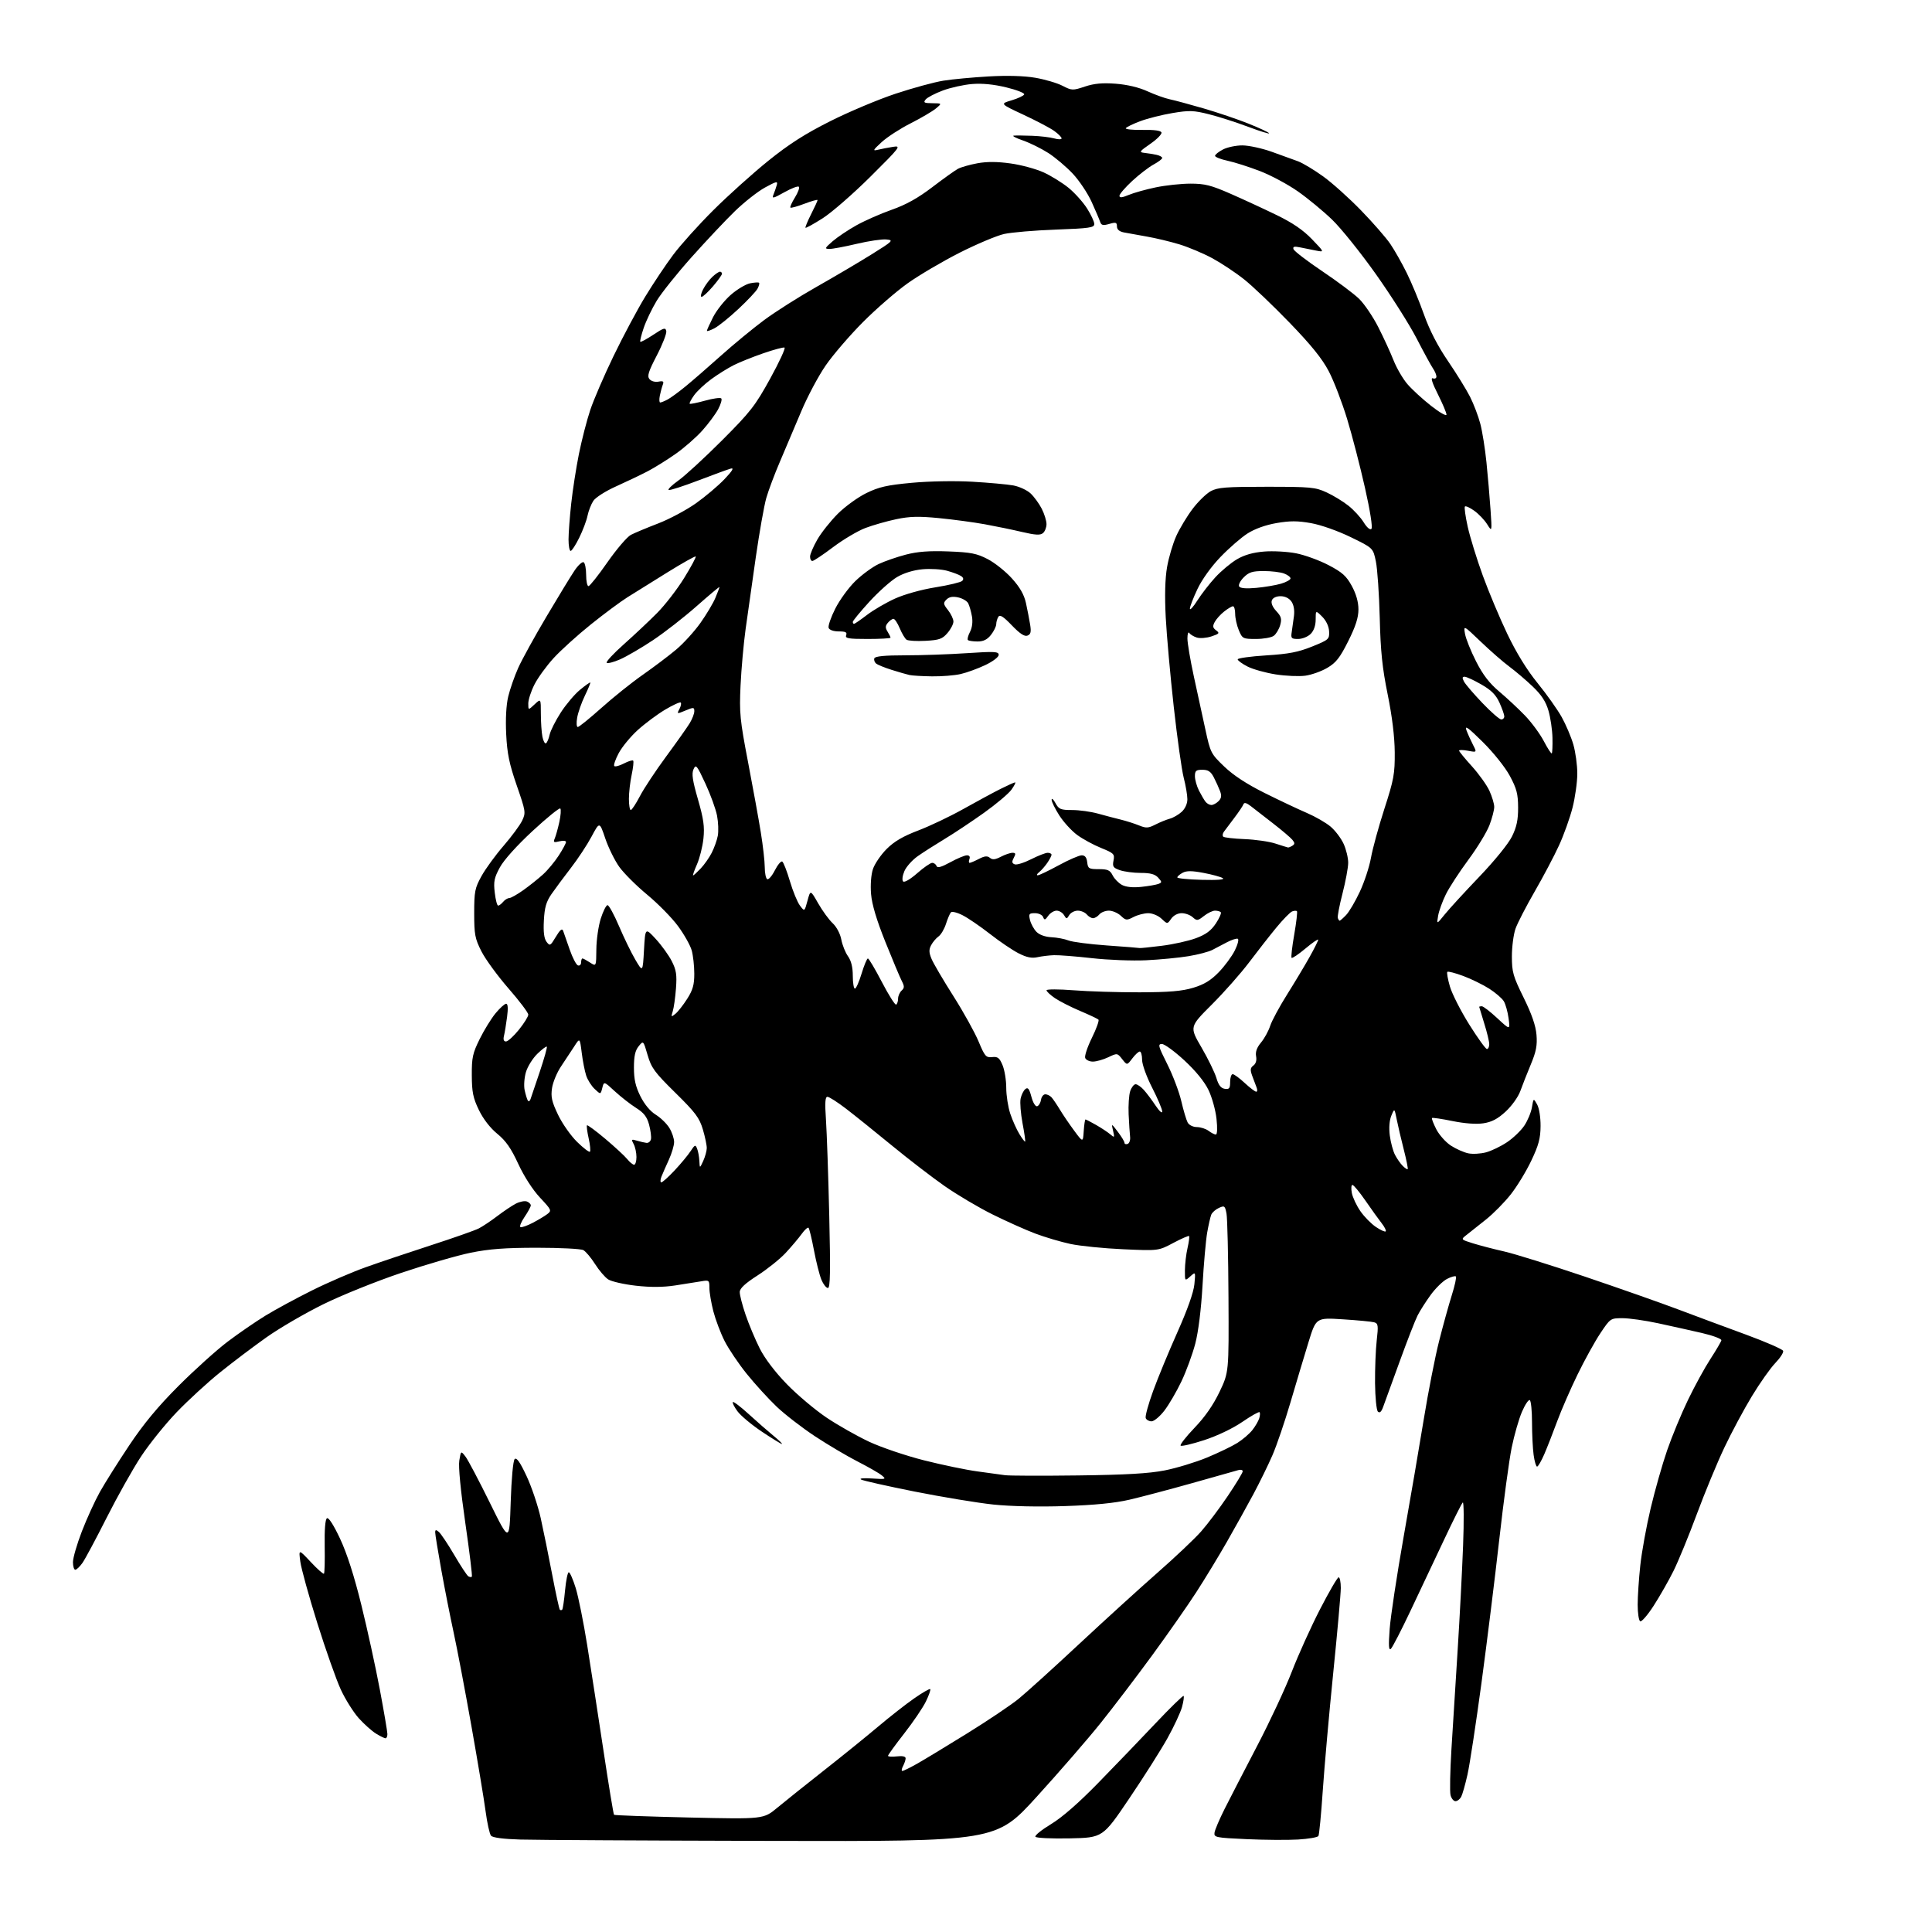 <?xml version="1.0" encoding="UTF-8" standalone="no"?>
<svg 
  version="1.1" 
  xmlns="http://www.w3.org/2000/svg" 
  xmlns:xlink="http://www.w3.org/1999/xlink" 
  xmlns:svg="http://www.w3.org/2000/svg"
  xmlns:rdf="http://www.w3.org/1999/02/22-rdf-syntax-ns#"
  xmlns:cc="http://creativecommons.org/ns#"
  xmlns:dc="http://purl.org/dc/elements/1.1/"
  viewBox="0 0 768 768"
  width="768"
  height="768"
>
<style>svg {background-color: white; }</style>"
<path stroke="none" fill="black" fill-rule="evenodd" d="M306.72,731.79C257.65,731.67 212.71,731.43 206.85,731.25C200.03,731.05 195.82,730.49 195.18,729.71C194.62,729.04 193.65,724.67 193.03,720.00C192.41,715.32 189.86,700.02 187.37,686.00C184.88,671.98 181.72,655.33 180.34,649.00C178.97,642.67 176.75,631.45 175.42,624.05C174.09,616.66 173.00,609.96 173.00,609.18C173.00,608.05 173.30,608.00 174.45,608.96C175.25,609.63 178.00,613.73 180.55,618.08C183.10,622.44 185.63,626.27 186.16,626.60C186.70,626.93 187.33,627.00 187.57,626.76C187.81,626.52 186.64,616.91 184.97,605.41C183.09,592.42 182.18,583.02 182.58,580.58C183.23,576.66 183.23,576.66 185.08,579.08C186.09,580.41 190.42,588.63 194.71,597.34C202.50,613.18 202.50,613.18 203.01,597.13C203.31,587.79 203.97,580.63 204.59,580.01C205.35,579.25 206.72,581.21 209.30,586.72C211.31,591.00 213.85,598.55 214.95,603.50C216.05,608.45 218.10,618.56 219.51,625.96C220.92,633.36 222.29,639.62 222.54,639.87C222.79,640.13 223.21,640.12 223.48,639.86C223.74,639.60 224.25,636.15 224.62,632.19C224.99,628.24 225.65,625.00 226.10,625.00C226.55,625.00 227.79,627.83 228.86,631.29C229.93,634.76 231.99,644.99 233.43,654.04C234.87,663.09 237.77,681.87 239.87,695.76C241.96,709.65 243.86,721.19 244.09,721.41C244.32,721.63 257.77,722.11 274.00,722.49C303.50,723.16 303.50,723.16 309.00,718.59C312.02,716.08 320.35,709.43 327.50,703.80C334.65,698.18 344.32,690.35 349.00,686.41C353.68,682.46 360.16,677.38 363.42,675.12C366.67,672.85 369.53,671.20 369.78,671.45C370.03,671.69 369.26,673.89 368.08,676.33C366.90,678.77 363.02,684.49 359.47,689.04C355.91,693.59 353.00,697.61 353.00,697.96C353.00,698.31 354.57,698.41 356.50,698.19C358.75,697.93 360.00,698.20 360.00,698.96C360.00,699.60 359.53,701.00 358.96,702.07C358.40,703.13 358.28,703.99 358.71,703.98C359.15,703.97 361.75,702.69 364.50,701.14C367.25,699.59 376.21,694.17 384.40,689.09C392.60,684.02 401.82,677.82 404.90,675.32C407.98,672.81 418.82,663.00 429.00,653.50C439.18,644.01 453.19,631.26 460.14,625.16C467.09,619.07 474.88,611.70 477.45,608.79C480.02,605.88 484.80,599.53 488.06,594.68C491.33,589.84 494.00,585.42 494.00,584.87C494.00,584.32 493.21,584.10 492.25,584.39C491.29,584.68 483.07,587.00 474.00,589.54C464.93,592.09 453.68,595.06 449.00,596.15C443.18,597.50 435.11,598.30 423.37,598.69C412.90,599.04 401.83,598.80 394.87,598.08C388.62,597.42 374.56,595.10 363.63,592.93C352.71,590.75 343.10,588.60 342.29,588.14C341.44,587.67 343.29,587.49 346.66,587.72C352.19,588.09 352.39,588.02 350.50,586.47C349.40,585.57 345.12,583.12 341.00,581.02C336.88,578.92 329.26,574.42 324.07,571.01C318.89,567.60 311.98,562.26 308.71,559.15C305.45,556.04 300.11,550.19 296.85,546.14C293.58,542.09 289.62,536.20 288.03,533.06C286.44,529.91 284.44,524.61 283.57,521.28C282.71,517.94 282.00,513.76 282.00,511.99C282.00,508.91 281.86,508.80 278.75,509.34C276.96,509.65 272.31,510.39 268.42,510.98C263.58,511.72 258.61,511.75 252.71,511.08C247.96,510.54 243.03,509.41 241.76,508.58C240.48,507.74 238.13,504.99 236.53,502.46C234.93,499.94 232.84,497.45 231.88,496.94C230.92,496.42 222.64,496.00 213.47,496.00C200.83,496.00 194.48,496.48 187.14,497.97C181.82,499.05 169.38,502.66 159.49,505.99C149.51,509.34 135.65,514.93 128.37,518.53C121.14,522.10 111.04,527.98 105.92,531.61C100.79,535.24 92.53,541.48 87.55,545.49C82.57,549.49 74.78,556.64 70.24,561.37C65.70,566.10 59.30,574.05 56.03,579.03C52.76,584.01 46.63,594.93 42.41,603.29C38.18,611.66 33.86,619.74 32.80,621.25C31.73,622.76 30.44,624.00 29.93,624.00C29.42,624.00 29.00,622.63 29.00,620.96C29.00,619.29 30.60,613.78 32.56,608.71C34.51,603.65 37.73,596.61 39.70,593.08C41.68,589.54 46.92,581.22 51.35,574.58C57.06,566.02 62.77,559.13 70.96,550.93C77.31,544.57 86.11,536.64 90.52,533.31C94.93,529.98 101.68,525.34 105.52,522.99C109.36,520.64 117.67,516.13 124.00,512.98C130.32,509.83 140.00,505.65 145.50,503.70C151.00,501.74 162.70,497.80 171.50,494.95C180.30,492.10 188.77,489.11 190.33,488.32C191.88,487.52 195.21,485.30 197.71,483.39C200.22,481.48 203.53,479.26 205.07,478.46C206.61,477.67 208.58,477.28 209.44,477.61C210.30,477.94 211.00,478.64 211.00,479.16C211.00,479.68 209.87,481.77 208.49,483.80C207.11,485.83 206.40,487.63 206.92,487.81C207.43,487.98 209.57,487.23 211.68,486.14C213.78,485.05 216.39,483.49 217.48,482.68C219.39,481.24 219.30,481.03 214.64,476.05C211.74,472.94 208.31,467.62 206.01,462.65C203.16,456.46 201.08,453.48 197.67,450.69C194.84,448.38 192.09,444.81 190.36,441.24C188.06,436.47 187.58,434.14 187.55,427.48C187.51,420.41 187.88,418.69 190.71,412.98C192.47,409.42 195.32,404.81 197.03,402.75C198.74,400.69 200.62,399.00 201.20,399.00C201.90,399.00 202.02,400.80 201.57,404.25C201.20,407.14 200.64,410.51 200.34,411.75C199.97,413.25 200.24,414.00 201.14,414.00C201.89,413.99 204.19,411.91 206.25,409.36C208.31,406.81 210.00,404.10 210.00,403.33C210.00,402.56 206.46,397.87 202.13,392.91C197.81,387.95 192.97,381.32 191.38,378.19C188.81,373.11 188.50,371.49 188.50,363.00C188.50,354.37 188.77,353.02 191.42,348.23C193.02,345.34 196.96,339.94 200.17,336.23C203.37,332.53 206.70,328.02 207.56,326.22C209.07,323.06 208.98,322.52 205.41,312.22C202.44,303.64 201.60,299.57 201.22,291.87C200.92,285.82 201.22,280.24 202.03,276.87C202.74,273.92 204.52,268.80 206.00,265.50C207.48,262.20 212.56,252.97 217.29,245.00C222.01,237.03 227.04,228.79 228.46,226.70C229.88,224.62 231.48,223.18 232.02,223.51C232.56,223.85 233.00,226.12 233.00,228.56C233.00,231.00 233.42,233.00 233.93,233.00C234.43,233.00 237.83,228.73 241.47,223.50C245.12,218.28 249.31,213.37 250.80,212.61C252.28,211.84 257.16,209.80 261.63,208.08C266.10,206.36 272.85,202.75 276.63,200.08C280.41,197.40 285.52,193.08 288.00,190.47C291.15,187.15 291.90,185.89 290.50,186.27C289.40,186.57 283.63,188.68 277.67,190.96C271.71,193.24 266.39,194.96 265.84,194.78C265.29,194.60 267.02,192.90 269.67,191.01C272.33,189.12 280.14,181.93 287.03,175.04C298.33,163.72 300.20,161.33 306.16,150.50C309.79,143.90 312.35,138.35 311.86,138.16C311.37,137.98 307.56,139.00 303.38,140.45C299.21,141.89 293.93,144.01 291.65,145.16C289.37,146.31 285.37,148.80 282.77,150.70C280.16,152.60 277.08,155.49 275.91,157.13C274.74,158.77 273.95,160.28 274.16,160.49C274.36,160.70 277.11,160.14 280.27,159.27C283.42,158.39 286.32,157.99 286.71,158.37C287.10,158.76 286.53,160.71 285.46,162.71C284.38,164.70 281.53,168.53 279.12,171.21C276.71,173.89 271.98,178.03 268.62,180.39C265.25,182.76 260.25,185.88 257.50,187.32C254.75,188.75 249.11,191.45 244.97,193.31C240.74,195.20 236.74,197.75 235.85,199.11C234.98,200.44 233.94,203.10 233.55,205.01C233.17,206.93 231.68,210.86 230.26,213.75C228.84,216.64 227.30,219.00 226.84,219.00C226.38,219.00 226.00,216.96 226.00,214.46C226.00,211.96 226.48,205.55 227.06,200.21C227.64,194.87 229.02,186.00 230.12,180.50C231.23,175.00 233.25,167.12 234.63,163.00C236.00,158.88 240.18,149.20 243.91,141.50C247.63,133.80 253.27,123.22 256.44,118.00C259.61,112.78 264.63,105.25 267.60,101.29C270.57,97.32 277.77,89.31 283.62,83.50C289.46,77.69 299.25,68.89 305.37,63.95C313.63,57.29 319.98,53.23 330.00,48.19C337.43,44.45 349.12,39.53 356.00,37.25C362.88,34.97 371.43,32.64 375.00,32.07C378.57,31.50 386.70,30.74 393.04,30.38C400.43,29.96 407.09,30.15 411.54,30.91C415.37,31.57 420.24,33.00 422.36,34.10C426.07,36.01 426.42,36.02 431.27,34.41C434.96,33.18 438.25,32.88 443.53,33.28C448.08,33.63 452.74,34.73 456.12,36.28C459.08,37.63 463.07,39.07 465.00,39.47C466.93,39.87 473.00,41.51 478.50,43.11C484.00,44.71 491.99,47.42 496.26,49.13C500.53,50.84 504.23,52.56 504.48,52.97C504.73,53.37 501.01,52.22 496.21,50.42C491.42,48.62 484.38,46.36 480.57,45.41C474.48,43.88 472.74,43.82 466.08,44.94C461.91,45.64 456.15,47.09 453.27,48.17C450.39,49.25 447.81,50.50 447.53,50.95C447.25,51.40 450.23,51.71 454.16,51.64C458.80,51.55 461.44,51.91 461.70,52.66C461.93,53.30 459.95,55.33 457.30,57.16C452.86,60.25 452.69,60.52 455.00,60.78C456.38,60.93 458.51,61.28 459.75,61.55C460.99,61.82 462.00,62.38 462.00,62.79C462.00,63.21 460.46,64.37 458.58,65.39C456.70,66.40 452.88,69.34 450.08,71.92C447.29,74.51 445.00,77.16 445.00,77.82C445.00,78.70 446.00,78.61 448.68,77.49C450.70,76.64 455.54,75.29 459.43,74.48C463.32,73.67 469.54,73.00 473.25,73.00C478.95,73.00 481.43,73.63 489.25,77.06C494.34,79.29 502.55,83.09 507.50,85.50C513.81,88.56 517.99,91.42 521.50,95.06C526.50,100.26 526.50,100.26 523.25,99.63C521.46,99.28 518.59,98.71 516.87,98.35C514.47,97.85 513.84,98.02 514.19,99.06C514.44,99.81 519.56,103.74 525.57,107.78C531.58,111.82 538.18,116.76 540.24,118.76C542.29,120.75 545.71,125.78 547.84,129.94C549.96,134.10 552.70,140.05 553.93,143.17C555.16,146.28 557.64,150.56 559.45,152.67C561.25,154.77 565.49,158.67 568.87,161.32C572.24,163.97 575.00,165.54 575.00,164.82C575.00,164.09 573.44,160.42 571.55,156.66C569.34,152.28 568.63,150.03 569.55,150.38C570.35,150.69 571.00,150.38 571.00,149.69C571.00,149.01 570.39,147.56 569.64,146.47C568.89,145.39 565.95,140.00 563.11,134.50C560.27,129.00 553.00,117.53 546.95,109.00C540.91,100.47 533.07,90.72 529.55,87.33C526.03,83.93 519.91,78.88 515.95,76.10C512.00,73.33 505.22,69.69 500.89,68.02C496.56,66.35 490.77,64.50 488.01,63.91C485.25,63.32 483.00,62.43 483.00,61.94C483.00,61.45 484.43,60.31 486.17,59.41C487.92,58.51 491.41,57.78 493.92,57.80C496.44,57.82 501.65,58.95 505.50,60.32C509.35,61.69 514.08,63.40 516.00,64.12C517.92,64.85 522.42,67.55 526.00,70.14C529.58,72.72 536.36,78.81 541.07,83.67C545.79,88.53 551.02,94.53 552.69,97.00C554.37,99.47 557.30,104.65 559.20,108.50C561.11,112.35 564.19,119.77 566.04,124.99C568.29,131.30 571.48,137.50 575.57,143.49C578.95,148.45 582.91,154.85 584.37,157.73C585.82,160.61 587.67,165.46 588.46,168.51C589.26,171.56 590.35,178.43 590.89,183.78C591.44,189.13 592.16,197.55 592.50,202.50C593.12,211.50 593.12,211.50 591.16,208.39C590.08,206.68 587.78,204.27 586.04,203.03C584.31,201.79 582.64,201.03 582.33,201.34C582.02,201.64 582.53,205.29 583.45,209.44C584.38,213.59 587.06,222.28 589.41,228.74C591.76,235.21 596.16,245.68 599.18,252.00C602.77,259.50 606.95,266.30 611.22,271.55C614.82,275.98 619.13,282.05 620.80,285.05C622.47,288.05 624.55,292.94 625.42,295.93C626.29,298.92 627.00,304.13 627.00,307.52C627.00,310.91 626.14,317.01 625.10,321.09C624.05,325.17 621.65,331.89 619.75,336.03C617.86,340.17 613.51,348.42 610.09,354.34C606.67,360.27 603.22,366.95 602.43,369.19C601.65,371.42 601.00,376.37 601.00,380.18C601.00,386.42 601.47,388.07 605.67,396.58C608.89,403.11 610.48,407.70 610.78,411.35C611.13,415.52 610.65,418.03 608.54,423.08C607.07,426.61 605.19,431.39 604.36,433.69C603.51,436.05 600.96,439.62 598.53,441.86C595.34,444.80 593.02,446.02 589.66,446.53C586.80,446.96 582.23,446.62 577.36,445.63C573.10,444.76 569.45,444.22 569.24,444.43C569.03,444.64 569.80,446.65 570.95,448.90C572.10,451.15 574.72,454.08 576.77,455.41C578.82,456.73 581.92,458.11 583.67,458.47C585.41,458.83 588.58,458.65 590.73,458.07C592.87,457.50 596.62,455.69 599.06,454.05C601.50,452.42 604.59,449.46 605.92,447.49C607.25,445.51 608.62,442.23 608.96,440.20C609.59,436.50 609.59,436.50 611.01,439.00C611.83,440.44 612.42,444.09 612.40,447.61C612.37,452.51 611.64,455.23 608.70,461.41C606.69,465.65 603.02,471.67 600.54,474.80C598.07,477.94 593.67,482.40 590.77,484.72C587.87,487.05 584.40,489.80 583.07,490.83C580.63,492.72 580.63,492.72 585.57,494.26C588.28,495.10 593.88,496.56 598.00,497.49C602.12,498.43 616.52,502.92 630.00,507.47C643.48,512.03 660.12,517.88 667.00,520.48C673.88,523.08 686.01,527.59 693.97,530.50C701.92,533.42 708.61,536.34 708.83,536.99C709.05,537.65 707.64,539.83 705.70,541.84C703.76,543.85 699.58,549.77 696.41,555.00C693.23,560.23 688.30,569.45 685.43,575.50C682.56,581.55 677.63,593.48 674.47,602.00C671.31,610.52 667.15,620.65 665.23,624.50C663.32,628.35 659.77,634.56 657.36,638.30C654.95,642.04 652.53,644.83 651.99,644.49C651.44,644.16 651.00,641.19 651.00,637.90C651.00,634.61 651.47,627.55 652.05,622.21C652.62,616.87 654.48,606.65 656.18,599.50C657.88,592.35 660.82,582.00 662.72,576.50C664.62,571.00 668.34,562.00 671.00,556.50C673.65,551.00 677.67,543.66 679.94,540.18C682.20,536.70 684.15,533.38 684.27,532.79C684.40,532.21 680.90,530.90 676.50,529.88C672.10,528.87 664.29,527.13 659.14,526.02C653.99,524.91 647.62,524.00 644.97,524.00C640.21,524.00 640.13,524.06 636.18,529.97C633.98,533.26 629.90,540.65 627.10,546.40C624.30,552.14 620.66,560.50 619.01,564.96C617.37,569.43 615.06,575.32 613.89,578.04C612.71,580.77 611.42,583.00 611.01,583.00C610.61,583.00 609.99,580.91 609.64,578.36C609.29,575.81 609.00,569.99 609.00,565.42C609.00,560.85 608.60,556.87 608.12,556.57C607.63,556.27 606.22,558.37 604.99,561.24C603.76,564.11 601.92,570.52 600.91,575.48C599.90,580.44 597.68,596.88 595.98,612.00C594.28,627.12 591.10,652.74 588.92,668.92C586.73,685.11 584.23,701.53 583.35,705.42C582.48,709.32 581.35,713.29 580.85,714.25C580.34,715.21 579.32,716.00 578.57,716.00C577.83,716.00 576.94,714.91 576.61,713.57C576.27,712.23 576.44,704.02 576.97,695.32C577.51,686.62 578.62,668.88 579.44,655.90C580.26,642.92 581.23,624.25 581.60,614.40C581.97,604.56 581.91,596.84 581.47,597.26C581.02,597.67 577.64,604.42 573.95,612.26C570.26,620.09 564.28,632.77 560.65,640.42C557.02,648.08 553.54,654.83 552.91,655.42C552.04,656.23 551.92,654.26 552.42,647.50C552.79,642.55 555.28,626.12 557.95,611.00C560.63,595.88 564.25,574.73 566.00,564.00C567.75,553.27 570.46,539.43 572.03,533.23C573.59,527.03 575.87,518.81 577.08,514.96C578.30,511.11 579.04,507.71 578.74,507.41C578.43,507.10 576.84,507.55 575.20,508.40C573.56,509.25 570.65,512.09 568.74,514.72C566.82,517.35 564.47,521.04 563.51,522.93C562.55,524.81 559.31,533.14 556.31,541.43C553.31,549.72 550.38,557.77 549.80,559.33C549.09,561.26 548.43,561.83 547.73,561.13C547.16,560.56 546.66,555.47 546.60,549.80C546.55,544.14 546.85,536.50 547.27,532.82C547.95,526.91 547.84,526.09 546.27,525.64C545.30,525.36 539.70,524.82 533.82,524.45C523.15,523.77 523.15,523.77 520.12,533.64C518.45,539.06 515.24,549.79 512.98,557.47C510.72,565.16 507.50,574.61 505.82,578.47C504.14,582.34 500.72,589.33 498.22,594.00C495.71,598.67 490.97,607.21 487.68,612.96C484.39,618.71 478.92,627.71 475.52,632.96C472.13,638.21 464.25,649.48 458.02,658.00C451.79,666.52 442.54,678.67 437.47,685.00C432.40,691.33 420.98,704.49 412.10,714.25C395.95,732.00 395.95,732.00 306.72,731.79zM516.00,731.24C511.88,731.48 502.65,731.42 495.50,731.09C483.24,730.53 482.52,730.39 482.79,728.50C482.94,727.40 484.77,723.12 486.84,719.00C488.92,714.88 494.73,703.62 499.75,694.00C504.78,684.38 510.97,671.10 513.52,664.50C516.07,657.90 521.10,646.76 524.71,639.75C528.32,632.74 531.66,627.00 532.13,627.00C532.61,627.00 532.99,628.91 532.99,631.25C532.98,633.59 531.63,648.77 529.98,665.00C528.34,681.23 526.47,702.24 525.83,711.71C525.19,721.17 524.41,729.33 524.09,729.85C523.76,730.37 520.12,730.99 516.00,731.24zM425.26,730.78C418.03,730.93 411.90,730.64 411.59,730.14C411.27,729.63 414.07,727.38 417.80,725.12C422.19,722.47 428.80,716.70 436.54,708.76C443.13,702.02 453.36,691.37 459.28,685.11C465.20,678.84 470.25,673.92 470.50,674.16C470.74,674.41 470.46,676.39 469.87,678.56C469.27,680.73 466.70,686.27 464.14,690.87C461.59,695.47 454.75,706.27 448.93,714.87C438.37,730.50 438.37,730.50 425.26,730.78zM153.25,691.00C152.84,690.99 151.15,690.17 149.50,689.16C147.85,688.15 144.75,685.38 142.61,683.01C140.48,680.63 137.26,675.50 135.46,671.60C133.66,667.69 129.45,655.78 126.11,645.13C122.77,634.48 119.74,623.52 119.38,620.77C118.71,615.78 118.71,615.78 123.51,620.90C126.14,623.72 128.52,625.82 128.78,625.56C129.04,625.30 129.17,620.38 129.07,614.63C128.96,608.03 129.29,603.94 129.97,603.52C130.64,603.11 132.67,606.29 135.19,611.67C137.92,617.48 140.81,626.49 143.64,638.00C146.02,647.62 149.32,662.74 150.98,671.58C152.64,680.42 154.00,688.41 154.00,689.33C154.00,690.25 153.66,691.00 153.25,691.00zM428.50,586.51C447.63,586.27 456.75,585.74 463.00,584.51C467.68,583.59 475.23,581.29 479.79,579.41C484.34,577.52 489.80,574.89 491.91,573.56C494.02,572.22 496.69,569.94 497.83,568.48C498.98,567.03 500.20,564.94 500.55,563.84C500.90,562.75 500.96,561.63 500.69,561.36C500.43,561.09 497.33,562.84 493.81,565.25C490.03,567.84 483.84,570.79 478.69,572.47C473.90,574.03 469.68,575.01 469.32,574.66C468.97,574.30 471.46,571.11 474.85,567.57C478.99,563.26 482.26,558.56 484.77,553.32C488.50,545.50 488.50,545.50 488.34,515.66C488.26,499.24 487.90,484.30 487.56,482.45C486.97,479.31 486.76,479.15 484.52,480.17C483.19,480.78 481.82,482.00 481.48,482.89C481.13,483.77 480.40,486.98 479.87,490.00C479.34,493.02 478.50,502.48 478.02,511.00C477.47,520.57 476.37,529.42 475.14,534.12C474.04,538.32 471.57,545.07 469.64,549.12C467.71,553.18 464.65,558.41 462.85,560.75C461.05,563.09 458.75,565.00 457.75,565.00C456.76,565.00 455.71,564.42 455.44,563.70C455.16,562.99 456.49,558.15 458.38,552.95C460.27,547.75 464.63,537.20 468.07,529.50C472.03,520.63 474.49,513.67 474.79,510.50C475.27,505.50 475.27,505.50 473.14,507.40C471.00,509.31 471.00,509.31 471.02,504.90C471.04,502.48 471.50,498.53 472.06,496.12C472.61,493.71 472.89,491.56 472.68,491.35C472.46,491.13 469.64,492.37 466.39,494.09C460.50,497.23 460.50,497.23 446.50,496.60C438.80,496.26 429.37,495.31 425.55,494.50C421.72,493.68 415.42,491.82 411.55,490.36C407.67,488.90 400.00,485.46 394.50,482.73C389.00,480.00 380.45,474.93 375.50,471.48C370.55,468.02 361.10,460.76 354.50,455.33C347.90,449.91 339.72,443.34 336.33,440.74C332.93,438.13 329.60,436.00 328.93,436.00C328.01,436.00 327.86,438.28 328.34,445.25C328.68,450.34 329.27,467.44 329.64,483.25C330.16,505.45 330.04,512.00 329.11,512.00C328.44,512.00 327.28,510.53 326.53,508.73C325.78,506.93 324.45,501.67 323.57,497.05C322.69,492.42 321.72,488.38 321.41,488.07C321.09,487.76 319.87,488.85 318.69,490.50C317.50,492.15 314.65,495.52 312.36,498.00C310.06,500.48 305.01,504.52 301.15,507.00C296.25,510.14 294.10,512.13 294.06,513.57C294.03,514.72 295.06,518.77 296.36,522.57C297.65,526.38 300.19,532.42 301.99,536.00C304.04,540.05 308.10,545.41 312.80,550.24C316.93,554.49 324.01,560.45 328.52,563.49C333.03,566.52 340.67,570.85 345.49,573.11C350.32,575.37 360.16,578.70 367.38,580.52C374.60,582.34 384.10,584.31 388.50,584.90C392.90,585.50 397.85,586.18 399.50,586.41C401.15,586.65 414.20,586.69 428.50,586.51zM310.81,574.00C310.46,574.00 306.87,571.79 302.83,569.09C298.80,566.39 294.45,562.76 293.16,561.01C291.88,559.27 291.05,557.62 291.33,557.34C291.61,557.06 294.46,559.23 297.67,562.17C300.88,565.10 305.29,568.96 307.48,570.75C309.67,572.54 311.17,574.00 310.81,574.00zM550.84,489.49C551.13,489.20 550.40,487.74 549.22,486.23C548.04,484.73 545.15,480.70 542.79,477.28C540.43,473.86 538.11,471.05 537.62,471.03C537.14,471.01 537.04,472.46 537.38,474.25C537.73,476.04 539.27,479.29 540.80,481.49C542.32,483.68 545.09,486.49 546.95,487.74C548.80,488.99 550.55,489.78 550.84,489.49zM262.89,470.00C263.35,470.00 265.74,467.85 268.19,465.23C270.65,462.60 273.50,459.17 274.52,457.60C276.21,455.02 276.46,454.93 277.12,456.63C277.53,457.66 277.93,459.85 278.01,461.50C278.16,464.50 278.16,464.50 279.54,461.50C280.29,459.85 280.93,457.57 280.95,456.43C280.98,455.29 280.28,451.93 279.40,448.97C278.02,444.34 276.45,442.25 268.45,434.38C260.19,426.25 258.92,424.52 257.43,419.39C255.74,413.60 255.74,413.60 253.87,415.91C252.49,417.61 252.00,419.85 252.00,424.41C252.00,429.06 252.64,431.90 254.57,435.77C256.17,438.98 258.47,441.75 260.67,443.11C262.62,444.31 265.06,446.69 266.10,448.40C267.14,450.10 267.98,452.62 267.97,454.00C267.96,455.38 267.02,458.52 265.89,461.00C264.75,463.48 263.42,466.51 262.93,467.75C262.45,468.99 262.43,470.00 262.89,470.00zM559.58,464.75C559.77,464.56 559.07,461.05 558.02,456.95C556.97,452.85 555.71,447.48 555.22,445.00C554.32,440.50 554.32,440.50 553.08,443.50C552.30,445.38 552.07,448.33 552.47,451.41C552.82,454.10 553.75,457.55 554.53,459.06C555.31,460.57 556.69,462.55 557.60,463.45C558.50,464.36 559.39,464.94 559.58,464.75zM252.07,463.00C252.58,463.00 253.00,461.62 253.00,459.93C253.00,458.25 252.50,455.93 251.89,454.79C250.87,452.89 250.99,452.77 253.14,453.42C254.44,453.81 256.16,454.21 256.96,454.31C257.77,454.42 258.58,453.75 258.77,452.83C258.96,451.90 258.62,449.31 258.02,447.06C257.18,443.94 255.95,442.36 252.84,440.40C250.60,438.99 246.82,436.03 244.43,433.83C240.08,429.82 240.08,429.82 239.42,432.47C238.75,435.12 238.75,435.12 236.41,432.91C235.11,431.70 233.59,429.29 233.02,427.56C232.45,425.82 231.64,421.73 231.24,418.45C230.49,412.50 230.49,412.50 228.25,416.00C227.01,417.93 224.67,421.47 223.04,423.89C221.41,426.30 219.79,430.19 219.44,432.54C218.92,436.05 219.34,437.92 221.84,443.15C223.51,446.64 226.92,451.50 229.42,453.94C231.92,456.38 234.21,458.13 234.51,457.82C234.82,457.52 234.59,455.12 234.00,452.50C233.41,449.88 233.12,447.55 233.34,447.33C233.56,447.10 236.84,449.53 240.62,452.71C244.39,455.89 248.31,459.51 249.32,460.75C250.32,461.99 251.56,463.00 252.07,463.00zM448.25,454.73C448.94,454.49 449.38,453.22 449.23,451.90C449.08,450.58 448.82,446.57 448.65,443.00C448.49,439.43 448.77,435.26 449.27,433.75C449.78,432.24 450.75,431.00 451.42,431.00C452.10,431.00 453.57,432.01 454.68,433.25C455.80,434.49 457.90,437.29 459.36,439.48C460.84,441.72 462.00,442.75 462.00,441.83C462.00,440.93 460.20,436.68 458.00,432.38C455.74,427.95 454.00,423.13 454.00,421.28C454.00,419.47 453.59,418.00 453.08,418.00C452.58,418.00 451.23,419.24 450.10,420.75C448.02,423.50 448.02,423.50 446.09,421.03C444.17,418.58 444.12,418.57 440.54,420.28C438.56,421.22 435.81,422.00 434.43,422.00C433.06,422.00 431.69,421.35 431.38,420.55C431.08,419.75 432.28,416.14 434.06,412.53C435.84,408.92 437.00,405.67 436.65,405.32C436.30,404.96 433.02,403.41 429.37,401.87C425.72,400.33 421.22,398.04 419.37,396.79C417.52,395.53 416.01,394.12 416.01,393.65C416.00,393.19 420.84,393.19 426.75,393.65C432.66,394.12 444.48,394.48 453.00,394.46C464.83,394.43 469.88,394.00 474.34,392.65C478.64,391.36 481.31,389.73 484.47,386.48C486.83,384.05 489.71,380.14 490.88,377.78C492.05,375.40 492.56,373.35 492.01,373.17C491.47,372.99 489.56,373.61 487.76,374.55C485.97,375.48 483.35,376.86 481.94,377.60C480.54,378.34 476.26,379.47 472.44,380.10C468.62,380.73 461.04,381.46 455.60,381.72C450.15,381.98 440.48,381.61 434.10,380.89C427.72,380.17 420.93,379.64 419.00,379.70C417.07,379.76 414.10,380.12 412.39,380.50C410.13,381.00 408.09,380.58 404.89,378.95C402.48,377.72 397.36,374.26 393.53,371.26C389.70,368.27 384.81,364.92 382.66,363.83C380.52,362.73 378.42,362.21 378.00,362.67C377.58,363.13 376.70,365.19 376.04,367.25C375.39,369.31 374.05,371.56 373.08,372.25C372.11,372.94 370.79,374.50 370.14,375.73C369.21,377.48 369.25,378.66 370.33,381.23C371.09,383.03 374.99,389.68 379.01,396.00C383.02,402.32 387.51,410.43 389.00,414.00C391.46,419.91 391.95,420.47 394.38,420.21C396.62,419.96 397.31,420.50 398.53,423.42C399.34,425.36 400.00,429.41 400.00,432.43C400.00,435.46 400.72,440.08 401.60,442.72C402.48,445.35 404.11,448.99 405.22,450.80C406.32,452.62 407.36,453.97 407.51,453.80C407.67,453.64 407.20,450.35 406.47,446.50C405.75,442.65 405.40,438.27 405.70,436.77C406.00,435.27 406.84,433.55 407.56,432.95C408.60,432.09 409.12,432.73 410.00,435.99C410.65,438.40 411.61,439.97 412.31,439.74C412.96,439.52 413.64,438.37 413.82,437.17C414.00,435.98 414.77,435.00 415.53,435.00C416.30,435.00 417.42,435.56 418.04,436.25C418.65,436.94 420.13,439.12 421.33,441.11C422.52,443.09 425.07,446.85 427.00,449.45C430.50,454.19 430.50,454.19 430.80,449.60C430.97,447.07 431.28,445.00 431.50,445.00C431.71,445.00 433.60,445.98 435.69,447.17C437.79,448.37 440.32,450.04 441.32,450.89C443.04,452.36 443.11,452.27 442.46,449.47C441.76,446.50 441.76,446.50 444.38,449.94C445.82,451.84 447.00,453.79 447.00,454.28C447.00,454.77 447.56,454.97 448.25,454.73zM483.32,451.00C483.88,451.00 483.98,448.45 483.58,444.75C483.21,441.31 481.78,436.16 480.40,433.30C478.81,429.99 475.32,425.71 470.83,421.55C466.94,417.95 462.91,415.00 461.87,415.00C460.19,415.00 460.44,415.91 464.01,423.01C466.22,427.42 468.73,434.03 469.58,437.70C470.43,441.37 471.57,445.19 472.10,446.19C472.66,447.24 474.21,448.01 475.79,448.03C477.28,448.05 479.37,448.72 480.44,449.53C481.51,450.34 482.80,451.00 483.32,451.00zM210.88,436.95C211.16,436.15 212.83,431.23 214.58,426.00C216.33,420.77 217.59,416.31 217.37,416.07C217.15,415.83 215.46,417.10 213.63,418.88C211.79,420.66 209.74,423.93 209.08,426.14C208.42,428.34 208.18,431.58 208.55,433.33C208.93,435.07 209.49,436.93 209.80,437.45C210.11,437.97 210.60,437.75 210.88,436.95zM499.36,433.97C499.83,433.99 499.89,433.21 499.50,432.25C499.11,431.29 498.32,429.19 497.75,427.60C496.91,425.27 497.01,424.47 498.25,423.56C499.23,422.84 499.62,421.48 499.32,419.89C498.99,418.15 499.61,416.42 501.27,414.43C502.61,412.82 504.25,409.84 504.91,407.81C505.57,405.78 508.60,400.16 511.65,395.31C514.69,390.47 518.71,383.76 520.59,380.40C522.47,377.05 524.00,373.97 524.00,373.56C524.00,373.15 521.73,374.71 518.96,377.03C516.19,379.35 513.70,381.03 513.43,380.76C513.16,380.50 513.63,376.32 514.48,371.48C515.32,366.64 515.80,362.47 515.55,362.22C515.29,361.96 514.43,362.00 513.64,362.31C512.84,362.62 510.00,365.52 507.34,368.76C504.68,371.99 499.81,378.21 496.53,382.57C493.24,386.93 486.57,394.48 481.70,399.34C472.84,408.19 472.84,408.19 477.59,416.34C480.20,420.83 482.87,426.30 483.53,428.50C484.37,431.35 485.33,432.59 486.85,432.82C488.65,433.09 489.00,432.64 489.00,430.07C489.00,428.38 489.46,427.00 490.01,427.00C490.57,427.00 492.71,428.56 494.76,430.47C496.82,432.38 498.89,433.96 499.36,433.97zM591.07,417.00C591.58,417.00 592.00,416.14 592.00,415.09C592.00,414.04 591.11,410.33 590.01,406.84C588.92,403.35 588.02,400.39 588.01,400.25C588.01,400.11 588.47,400.00 589.04,400.00C589.62,400.00 592.39,402.14 595.20,404.75C600.31,409.50 600.31,409.50 599.68,404.77C599.33,402.17 598.47,399.11 597.77,397.98C597.07,396.84 594.48,394.61 592.00,393.02C589.52,391.44 584.88,389.16 581.68,387.97C578.48,386.78 575.63,386.04 575.34,386.33C575.05,386.62 575.52,389.25 576.37,392.18C577.23,395.10 580.68,401.89 584.04,407.25C587.40,412.61 590.56,417.00 591.07,417.00zM268.50,403.00C269.51,402.18 271.61,399.50 273.17,397.05C275.41,393.54 276.00,391.44 275.99,387.05C275.99,384.00 275.53,379.85 274.97,377.82C274.41,375.80 271.96,371.45 269.53,368.15C267.11,364.85 261.60,359.25 257.31,355.69C253.01,352.14 248.01,347.15 246.18,344.61C244.36,342.06 241.85,336.97 240.60,333.28C238.34,326.58 238.34,326.58 235.16,332.54C233.41,335.82 229.72,341.43 226.95,345.00C224.19,348.57 220.72,353.25 219.24,355.39C217.13,358.44 216.47,360.71 216.20,365.89C215.95,370.48 216.28,373.07 217.25,374.37C218.58,376.14 218.79,376.03 220.97,372.37C222.62,369.61 223.45,368.93 223.85,370.00C224.15,370.82 225.33,374.17 226.45,377.44C227.58,380.70 229.06,383.55 229.75,383.77C230.44,383.99 231.00,383.45 231.00,382.58C231.00,381.71 231.24,381.00 231.54,381.00C231.83,381.00 233.18,381.73 234.54,382.62C237.00,384.23 237.00,384.23 237.06,377.37C237.09,373.59 237.88,368.10 238.81,365.17C239.74,362.24 240.95,359.83 241.50,359.81C242.05,359.80 244.10,363.54 246.06,368.14C248.02,372.74 250.94,378.75 252.56,381.50C255.50,386.50 255.50,386.50 256.00,377.61C256.50,368.72 256.50,368.72 260.68,373.26C262.98,375.76 265.84,379.72 267.03,382.06C268.83,385.58 269.12,387.48 268.71,392.91C268.44,396.54 267.86,400.62 267.43,402.00C266.71,404.33 266.78,404.40 268.50,403.00zM356.24,399.35C356.66,399.09 357.00,398.03 357.00,396.98C357.00,395.93 357.63,394.50 358.39,393.79C359.56,392.71 359.57,392.09 358.45,389.91C357.72,388.49 354.79,381.51 351.94,374.41C348.45,365.70 346.60,359.51 346.26,355.39C345.96,351.77 346.26,347.74 347.00,345.49C347.69,343.40 350.14,339.81 352.44,337.50C355.47,334.47 358.96,332.43 365.07,330.11C369.70,328.34 377.77,324.50 383.00,321.56C388.23,318.63 394.85,315.05 397.72,313.61C400.59,312.18 403.20,311.00 403.53,311.00C403.87,311.00 403.21,312.30 402.07,313.90C400.94,315.49 395.99,319.65 391.09,323.15C386.18,326.64 379.18,331.30 375.52,333.50C371.87,335.70 367.07,338.76 364.86,340.31C362.66,341.85 360.24,344.55 359.50,346.31C358.73,348.12 358.52,349.89 359.01,350.39C359.51,350.90 361.87,349.52 364.58,347.14C367.17,344.86 369.86,343.00 370.56,343.00C371.26,343.00 372.04,343.56 372.29,344.25C372.61,345.14 374.17,344.72 377.77,342.75C380.53,341.24 383.50,340.00 384.37,340.00C385.35,340.00 385.72,340.56 385.36,341.50C385.05,342.32 385.08,343.00 385.44,343.00C385.80,343.00 387.46,342.30 389.12,341.44C391.39,340.26 392.48,340.15 393.50,341.00C394.52,341.85 395.61,341.74 397.88,340.56C399.54,339.70 401.61,339.00 402.49,339.00C403.76,339.00 403.86,339.39 402.99,341.01C402.16,342.58 402.24,343.15 403.36,343.58C404.15,343.89 407.08,342.98 409.87,341.57C412.65,340.16 415.62,339.00 416.47,339.00C417.31,339.00 418.00,339.35 418.00,339.78C418.00,340.21 417.23,341.67 416.30,343.03C415.36,344.39 413.90,346.05 413.05,346.72C412.20,347.39 411.95,347.94 412.50,347.95C413.05,347.96 416.79,346.18 420.81,343.99C424.83,341.79 428.97,340.00 430.00,340.00C431.29,340.00 431.96,340.84 432.18,342.75C432.47,345.27 432.85,345.50 436.78,345.50C440.34,345.50 441.27,345.92 442.30,347.98C442.98,349.34 444.66,351.05 446.02,351.78C447.62,352.62 450.34,352.90 453.66,352.55C456.51,352.25 459.56,351.72 460.46,351.38C461.95,350.80 461.95,350.60 460.39,348.88C459.14,347.50 457.31,347.00 453.49,347.00C450.64,347.00 446.90,346.51 445.19,345.92C442.49,344.98 442.16,344.47 442.64,342.07C443.15,339.50 442.80,339.15 437.68,337.07C434.65,335.84 430.38,333.52 428.18,331.90C425.98,330.28 422.79,326.79 421.09,324.14C419.39,321.49 418.02,318.69 418.04,317.91C418.06,317.14 418.75,317.74 419.57,319.25C420.90,321.70 421.63,322.00 426.19,322.00C429.02,322.00 433.61,322.64 436.41,323.41C439.21,324.19 443.30,325.27 445.50,325.80C447.70,326.34 450.97,327.38 452.76,328.11C455.58,329.27 456.46,329.22 459.26,327.79C461.04,326.88 463.62,325.83 465.00,325.45C466.38,325.08 468.51,323.84 469.75,322.71C471.10,321.47 472.00,319.48 472.00,317.72C472.00,316.11 471.35,312.25 470.54,309.14C469.74,306.04 467.96,293.38 466.59,281.00C465.21,268.62 463.78,252.63 463.40,245.46C462.95,236.83 463.13,230.06 463.92,225.46C464.58,221.63 466.24,216.04 467.60,213.03C468.97,210.02 471.88,205.19 474.07,202.30C476.25,199.40 479.50,196.24 481.27,195.26C484.04,193.75 487.23,193.50 503.50,193.50C521.04,193.50 522.87,193.67 527.33,195.73C529.99,196.95 533.90,199.33 536.02,201.02C538.15,202.70 540.87,205.67 542.07,207.61C543.37,209.72 544.62,210.78 545.16,210.24C545.70,209.70 544.67,203.12 542.60,193.92C540.69,185.44 537.50,173.10 535.49,166.50C533.48,159.90 530.20,151.37 528.19,147.55C525.57,142.56 521.19,137.14 512.61,128.26C506.05,121.47 497.94,113.74 494.59,111.08C491.24,108.41 485.57,104.64 482.00,102.70C478.43,100.76 472.50,98.26 468.84,97.14C465.18,96.03 459.33,94.63 455.84,94.03C452.35,93.43 448.26,92.69 446.75,92.39C444.94,92.03 444.00,91.21 444.00,89.99C444.00,88.40 443.57,88.26 440.95,89.02C438.47,89.73 437.79,89.57 437.33,88.20C437.02,87.26 435.50,83.70 433.95,80.28C432.40,76.85 429.03,71.81 426.47,69.07C423.90,66.33 419.52,62.62 416.74,60.83C413.95,59.04 409.38,56.79 406.59,55.82C403.79,54.86 402.18,54.00 403.00,53.91C403.82,53.83 407.13,53.86 410.35,53.98C413.56,54.10 417.50,54.57 419.10,55.03C420.70,55.49 422.00,55.47 422.00,55.00C422.00,54.52 420.66,53.18 419.03,52.02C417.40,50.86 411.89,47.96 406.78,45.58C397.50,41.25 397.50,41.25 402.14,39.88C404.69,39.12 406.94,38.06 407.14,37.52C407.34,36.99 404.12,35.73 400.00,34.73C395.05,33.53 390.43,33.07 386.43,33.40C383.10,33.67 377.85,34.83 374.78,35.98C371.70,37.13 368.64,38.73 367.97,39.54C366.94,40.78 367.34,41.01 370.63,41.03C374.50,41.07 374.50,41.07 372.00,43.15C370.62,44.29 366.12,46.93 362.00,49.02C357.88,51.10 352.70,54.46 350.50,56.47C346.97,59.71 346.80,60.07 349.00,59.53C350.38,59.20 353.07,58.67 355.00,58.37C358.34,57.84 357.91,58.40 346.00,70.24C339.12,77.07 330.58,84.51 327.02,86.77C323.46,89.03 320.39,90.72 320.20,90.54C320.02,90.35 321.02,87.92 322.43,85.13C323.84,82.35 325.00,79.83 325.00,79.54C325.00,79.25 322.66,79.90 319.81,80.98C316.95,82.07 314.43,82.76 314.20,82.53C313.96,82.30 314.77,80.48 316.00,78.50C317.23,76.52 317.93,74.59 317.56,74.23C317.19,73.86 314.59,74.85 311.78,76.43C307.38,78.90 306.78,79.04 307.45,77.40C307.88,76.36 308.47,74.65 308.77,73.60C309.25,71.92 308.72,72.03 304.12,74.53C301.26,76.09 295.88,80.32 292.15,83.93C288.43,87.54 280.68,95.77 274.93,102.21C269.18,108.64 262.93,116.46 261.04,119.57C259.16,122.69 256.83,127.54 255.88,130.36C254.93,133.17 254.32,135.65 254.53,135.86C254.74,136.07 257.07,134.81 259.71,133.06C263.87,130.30 264.55,130.11 264.86,131.62C265.05,132.58 263.36,136.93 261.09,141.30C257.75,147.72 257.19,149.52 258.17,150.70C258.86,151.53 260.40,151.97 261.75,151.71C263.61,151.35 263.98,151.60 263.49,152.88C263.14,153.77 262.61,155.74 262.30,157.25C262.00,158.76 262.06,160.00 262.44,160.00C262.82,160.00 264.11,159.48 265.32,158.85C266.52,158.22 269.75,155.87 272.50,153.61C275.25,151.36 281.60,145.85 286.61,141.36C291.62,136.87 299.36,130.50 303.80,127.20C308.25,123.91 317.56,118.00 324.48,114.09C331.41,110.17 341.22,104.39 346.29,101.23C355.03,95.79 355.34,95.48 352.33,95.19C350.59,95.02 345.27,95.81 340.50,96.94C335.74,98.07 330.87,98.98 329.67,98.96C327.72,98.92 327.86,98.61 331.00,95.89C332.93,94.23 337.20,91.36 340.50,89.53C343.80,87.69 350.10,84.92 354.50,83.37C360.14,81.39 364.88,78.76 370.57,74.42C375.00,71.04 379.61,67.74 380.81,67.10C382.01,66.46 385.47,65.47 388.50,64.91C392.31,64.21 396.40,64.23 401.71,64.97C405.94,65.55 411.86,67.16 414.88,68.54C417.89,69.92 422.36,72.70 424.81,74.70C427.26,76.71 430.56,80.39 432.13,82.87C433.71,85.36 435.00,88.14 435.00,89.05C435.00,90.50 433.07,90.78 419.75,91.27C411.36,91.57 402.10,92.36 399.16,93.01C396.22,93.67 388.26,97.02 381.48,100.45C374.69,103.89 365.40,109.36 360.83,112.60C356.26,115.85 348.24,122.81 343.01,128.07C337.78,133.33 331.13,141.06 328.24,145.25C325.34,149.44 320.93,157.73 318.44,163.68C315.94,169.63 312.16,178.55 310.04,183.50C307.91,188.45 305.47,194.97 304.60,198.00C303.74,201.03 301.87,211.60 300.44,221.50C299.02,231.40 297.20,244.22 296.40,250.00C295.60,255.78 294.69,265.90 294.38,272.50C293.87,283.45 294.13,286.12 297.37,303.00C299.32,313.18 301.61,325.77 302.45,331.00C303.30,336.23 303.99,342.39 304.00,344.69C304.00,347.00 304.43,349.15 304.96,349.48C305.49,349.80 306.86,348.24 308.00,346.00C309.14,343.76 310.47,342.18 310.96,342.48C311.45,342.78 312.82,346.29 314.00,350.29C315.19,354.29 316.98,358.65 317.99,359.98C319.81,362.40 319.81,362.40 320.99,358.05C322.16,353.70 322.16,353.70 325.24,359.10C326.94,362.07 329.53,365.63 331.01,367.00C332.56,368.46 334.00,371.17 334.43,373.47C334.84,375.65 336.03,378.64 337.09,380.12C338.37,381.92 339.00,384.49 339.00,387.90C339.00,390.71 339.38,393.00 339.84,393.00C340.30,393.00 341.50,390.30 342.50,387.00C343.50,383.70 344.63,381.00 345.00,381.00C345.38,381.00 347.89,385.23 350.58,390.41C353.28,395.59 355.82,399.61 356.24,399.35zM453.03,376.86C453.32,376.94 457.28,376.53 461.85,375.96C466.41,375.39 472.53,374.03 475.46,372.93C479.40,371.46 481.43,369.94 483.33,367.08C484.73,364.96 485.61,362.94 485.28,362.61C484.94,362.27 483.90,362.00 482.97,362.00C482.03,362.00 480.06,362.95 478.59,364.11C476.11,366.06 475.77,366.10 474.12,364.61C473.14,363.72 471.17,363.00 469.73,363.00C468.17,363.00 466.49,363.89 465.58,365.19C464.04,367.39 464.04,367.39 461.71,365.19C460.39,363.96 458.09,363.00 456.44,363.01C454.82,363.01 452.19,363.70 450.59,364.53C447.89,365.94 447.52,365.90 445.53,364.02C444.34,362.91 442.22,362.00 440.81,362.00C439.40,362.00 437.68,362.68 437.00,363.50C436.32,364.32 435.19,365.00 434.50,365.00C433.81,365.00 432.68,364.32 432.00,363.50C431.32,362.68 429.71,362.00 428.43,362.00C427.15,362.00 425.63,362.79 425.05,363.75C424.05,365.42 423.95,365.42 422.95,363.75C422.37,362.79 421.05,362.00 420.01,362.00C418.97,362.00 417.47,362.92 416.68,364.05C415.48,365.77 415.15,365.85 414.66,364.55C414.33,363.69 412.88,363.00 411.42,363.00C409.05,363.00 408.85,363.27 409.45,365.75C409.82,367.26 410.98,369.37 412.02,370.43C413.18,371.61 415.50,372.44 417.96,372.56C420.18,372.67 423.24,373.25 424.75,373.85C426.26,374.45 433.12,375.34 440.00,375.83C446.88,376.31 452.74,376.78 453.03,376.86zM574.29,363.52C576.05,361.33 582.24,354.58 588.04,348.52C594.14,342.15 599.62,335.39 601.04,332.50C602.90,328.72 603.49,325.92 603.47,321.00C603.45,315.60 602.90,313.48 600.18,308.43C598.31,304.96 593.71,299.20 589.40,294.93C583.67,289.26 582.14,288.15 582.92,290.26C583.49,291.77 584.67,294.39 585.53,296.06C587.11,299.11 587.11,299.11 583.55,298.44C581.60,298.08 580.00,298.05 580.00,298.38C580.00,298.71 582.30,301.52 585.11,304.62C587.91,307.72 591.05,312.11 592.08,314.38C593.11,316.64 593.97,319.51 593.98,320.74C593.99,321.97 593.14,325.24 592.09,328.00C591.04,330.76 587.27,336.96 583.71,341.76C580.15,346.57 576.12,352.75 574.76,355.50C573.40,358.25 572.02,362.07 571.68,364.00C571.08,367.50 571.08,367.50 574.29,363.52zM532.54,366.00C532.75,366.00 533.90,364.99 535.09,363.75C536.29,362.51 538.74,358.35 540.54,354.50C542.35,350.65 544.34,344.57 544.98,341.00C545.61,337.43 548.01,328.66 550.31,321.53C554.08,309.88 554.49,307.59 554.43,299.03C554.38,292.84 553.40,284.79 551.63,276.08C549.48,265.53 548.80,258.98 548.47,245.58C548.23,236.19 547.54,226.11 546.93,223.18C545.83,217.85 545.83,217.85 536.93,213.52C531.79,211.02 525.13,208.67 521.18,207.96C515.82,207.01 512.82,207.00 507.41,207.93C503.06,208.69 498.80,210.22 495.90,212.07C493.37,213.69 488.53,217.90 485.15,221.42C481.48,225.24 477.78,230.40 476.00,234.17C474.35,237.65 473.00,241.15 473.00,241.95C473.00,242.74 474.34,241.28 475.97,238.70C477.61,236.12 480.85,231.95 483.17,229.43C485.49,226.92 489.34,223.71 491.73,222.31C494.69,220.58 498.13,219.60 502.52,219.25C506.05,218.96 511.77,219.28 515.23,219.95C518.68,220.63 524.48,222.74 528.12,224.65C533.56,227.49 535.21,228.97 537.37,232.94C539.10,236.13 540.00,239.30 540.00,242.27C540.00,245.53 538.88,249.00 535.94,254.88C532.62,261.50 531.10,263.44 527.61,265.49C525.26,266.87 521.33,268.27 518.87,268.60C516.41,268.94 511.13,268.71 507.12,268.09C503.11,267.46 498.07,266.06 495.92,264.96C493.76,263.86 492.00,262.57 492.00,262.10C492.00,261.63 497.09,260.92 503.31,260.53C512.27,259.97 516.06,259.24 521.56,257.02C528.23,254.33 528.49,254.09 528.34,250.97C528.24,248.97 527.18,246.73 525.59,245.13C523.00,242.55 523.00,242.55 523.00,246.27C523.00,248.67 522.28,250.72 521.00,252.00C519.90,253.10 517.67,254.00 516.02,254.00C513.34,254.00 513.09,253.73 513.48,251.25C513.71,249.74 514.11,246.86 514.37,244.86C514.66,242.58 514.29,240.43 513.36,239.11C512.45,237.81 510.80,237.00 509.05,237.00C507.33,237.00 505.96,237.65 505.58,238.66C505.18,239.70 505.84,241.30 507.34,242.91C509.32,245.05 509.59,246.02 508.89,248.50C508.42,250.15 507.27,252.06 506.33,252.75C505.39,253.44 502.21,254.00 499.26,254.00C494.09,254.00 493.85,253.88 492.45,250.53C491.65,248.62 491.00,245.70 491.00,244.03C491.00,242.36 490.61,241.00 490.13,241.00C489.66,241.00 488.08,241.93 486.63,243.08C485.18,244.22 483.48,246.10 482.87,247.25C481.97,248.93 482.08,249.58 483.43,250.57C484.92,251.66 484.71,251.94 481.57,252.98C479.63,253.62 477.01,253.83 475.77,253.44C474.52,253.05 473.17,252.23 472.77,251.62C472.36,251.00 472.02,251.98 472.02,253.79C472.01,255.59 473.15,262.34 474.55,268.79C475.95,275.23 478.03,284.77 479.16,290.00C481.16,299.25 481.36,299.64 486.69,304.75C490.37,308.27 495.68,311.73 502.84,315.29C508.70,318.21 516.21,321.75 519.52,323.17C522.83,324.59 527.06,327.02 528.91,328.58C530.77,330.14 533.11,333.24 534.12,335.46C535.13,337.68 535.94,341.07 535.93,343.00C535.91,344.93 534.89,350.40 533.67,355.16C532.44,359.92 531.60,364.31 531.80,364.91C532.00,365.51 532.34,366.00 532.54,366.00zM198.02,360.00C198.42,360.00 199.32,359.32 200.00,358.50C200.68,357.68 201.78,357.00 202.43,357.00C203.07,357.00 205.61,355.57 208.05,353.83C210.50,352.08 214.02,349.27 215.88,347.58C217.74,345.89 220.55,342.50 222.13,340.05C223.71,337.61 225.00,335.20 225.00,334.70C225.00,334.19 223.82,334.08 222.37,334.44C220.11,335.01 219.86,334.85 220.52,333.30C220.95,332.31 221.77,329.37 222.34,326.78C222.91,324.18 223.09,321.76 222.73,321.39C222.37,321.03 217.41,325.05 211.72,330.32C205.48,336.10 200.31,341.84 198.71,344.79C196.45,348.94 196.15,350.44 196.67,354.83C197.00,357.68 197.61,360.00 198.02,360.00zM477.75,349.75C483.98,349.91 486.98,349.67 486.07,349.08C485.28,348.57 481.84,347.63 478.43,346.99C473.80,346.11 471.68,346.10 470.11,346.94C468.95,347.56 468.00,348.39 468.00,348.79C468.01,349.18 472.39,349.61 477.75,349.75zM275.52,348.00C275.74,348.00 277.09,346.76 278.53,345.25C279.96,343.74 281.94,340.93 282.92,339.00C283.91,337.07 284.99,334.04 285.33,332.25C285.67,330.47 285.54,326.87 285.04,324.25C284.54,321.64 282.46,315.90 280.42,311.50C277.01,304.16 276.62,303.69 275.68,305.80C274.89,307.57 275.29,310.29 277.45,317.76C279.69,325.54 280.12,328.58 279.63,333.31C279.29,336.54 278.13,341.17 277.06,343.59C275.99,346.02 275.29,348.00 275.52,348.00zM512.00,336.89C512.27,336.93 513.06,336.61 513.75,336.18C514.75,335.54 514.75,335.07 513.75,333.85C513.06,333.00 509.65,330.10 506.17,327.40C502.70,324.71 498.70,321.60 497.28,320.50C495.54,319.14 494.59,318.88 494.30,319.69C494.07,320.34 492.44,322.77 490.69,325.08C488.93,327.40 487.07,329.88 486.54,330.60C486.00,331.32 485.88,332.21 486.25,332.58C486.62,332.95 490.43,333.39 494.71,333.56C499.00,333.73 504.52,334.52 507.00,335.33C509.48,336.14 511.73,336.84 512.00,336.89zM250.75,322.00C251.16,322.00 252.80,319.50 254.39,316.46C255.98,313.41 260.67,306.33 264.81,300.71C268.95,295.09 273.16,289.15 274.16,287.50C275.17,285.85 275.99,283.71 276.00,282.74C276.00,281.11 275.73,281.09 272.49,282.44C269.07,283.87 269.01,283.85 270.07,281.87C270.67,280.75 270.91,279.58 270.61,279.28C270.30,278.97 267.50,280.25 264.38,282.11C261.26,283.97 256.38,287.61 253.52,290.20C250.67,292.78 247.26,296.92 245.95,299.39C244.63,301.87 243.84,304.18 244.19,304.52C244.53,304.87 246.25,304.41 248.00,303.50C249.75,302.59 251.41,302.08 251.69,302.36C251.97,302.63 251.70,305.17 251.10,307.98C250.49,310.80 250.00,315.10 250.00,317.55C250.00,320.00 250.34,322.00 250.75,322.00zM481.55,320.00C482.27,320.00 483.55,319.31 484.39,318.47C485.54,317.32 485.69,316.31 484.98,314.46C484.47,313.10 483.35,310.64 482.50,308.99C481.30,306.69 480.27,306.00 477.97,306.00C475.45,306.00 475.00,306.39 475.00,308.55C475.00,309.95 475.73,312.54 476.62,314.30C477.52,316.06 478.70,318.06 479.25,318.75C479.80,319.44 480.83,320.00 481.55,320.00zM616.86,299.48C617.08,299.25 617.20,296.47 617.13,293.29C617.06,290.11 616.34,285.25 615.54,282.50C614.49,278.88 612.76,276.23 609.29,272.92C606.66,270.40 602.48,266.84 600.00,265.00C597.52,263.17 592.41,258.70 588.63,255.08C581.75,248.50 581.75,248.50 582.37,252.00C582.72,253.93 584.68,258.83 586.75,262.89C589.46,268.23 592.02,271.57 595.96,274.89C598.97,277.43 603.57,281.71 606.18,284.42C608.79,287.12 612.17,291.71 613.69,294.61C615.21,297.51 616.63,299.70 616.86,299.48zM217.04,295.47C217.49,295.20 218.14,293.65 218.49,292.04C218.85,290.42 220.84,286.46 222.92,283.24C225.00,280.02 228.43,275.96 230.55,274.22C232.66,272.48 234.50,271.17 234.65,271.31C234.79,271.46 233.82,273.81 232.50,276.54C231.18,279.27 229.80,283.19 229.44,285.25C229.07,287.31 229.18,289.00 229.68,289.00C230.17,289.00 234.38,285.59 239.04,281.43C243.69,277.26 251.10,271.33 255.50,268.25C259.90,265.17 265.87,260.67 268.76,258.24C271.66,255.81 276.00,251.05 278.41,247.66C280.82,244.27 283.51,239.76 284.39,237.63C285.28,235.50 286.00,233.57 286.00,233.35C286.00,233.13 281.91,236.56 276.91,240.97C271.92,245.38 264.11,251.46 259.57,254.48C255.04,257.50 249.19,260.91 246.58,262.07C243.97,263.22 241.53,263.85 241.17,263.47C240.80,263.08 243.86,259.78 247.97,256.13C252.07,252.48 258.03,246.89 261.19,243.70C264.36,240.51 269.21,234.24 271.96,229.77C274.72,225.30 276.78,221.45 276.55,221.22C276.32,220.99 271.27,223.83 265.32,227.52C259.37,231.22 252.25,235.65 249.50,237.37C246.75,239.09 240.17,243.97 234.89,248.21C229.60,252.45 222.94,258.48 220.08,261.60C217.23,264.72 213.79,269.45 212.45,272.11C211.10,274.76 210.00,278.15 210.00,279.64C210.00,282.35 210.00,282.35 212.50,280.00C215.00,277.65 215.00,277.65 215.00,283.70C215.00,287.03 215.28,291.15 215.62,292.86C215.96,294.57 216.60,295.74 217.04,295.47zM596.77,286.00C597.45,286.00 597.99,285.44 597.98,284.75C597.97,284.06 597.10,281.62 596.06,279.31C594.63,276.18 592.82,274.36 588.83,272.07C585.90,270.39 582.92,269.01 582.21,269.01C581.25,269.00 581.19,269.49 581.98,270.96C582.56,272.04 585.85,275.87 589.28,279.46C592.72,283.06 596.09,286.00 596.77,286.00zM370.50,268.86C366.65,268.81 362.60,268.57 361.50,268.32C360.40,268.07 357.25,267.17 354.50,266.30C351.75,265.44 348.96,264.31 348.31,263.79C347.65,263.28 347.32,262.32 347.57,261.68C347.88,260.87 351.68,260.50 359.76,260.50C366.22,260.50 377.24,260.12 384.25,259.65C395.39,258.91 397.00,258.99 397.00,260.33C397.00,261.19 394.67,262.95 391.64,264.39C388.69,265.79 384.30,267.38 381.89,267.94C379.47,268.50 374.35,268.91 370.50,268.86zM367.88,254.74C364.37,254.93 360.99,254.73 360.36,254.29C359.74,253.86 358.52,251.81 357.66,249.75C356.80,247.69 355.68,246.00 355.17,246.00C354.66,246.00 353.65,246.71 352.93,247.58C351.90,248.82 351.88,249.57 352.81,251.07C353.46,252.12 354.00,253.20 354.00,253.49C354.00,253.77 349.90,254.00 344.89,254.00C337.21,254.00 335.88,253.77 336.36,252.50C336.81,251.34 336.14,251.00 333.44,251.00C331.36,251.00 329.72,250.43 329.40,249.60C329.11,248.84 330.29,245.39 332.03,241.95C333.76,238.51 337.35,233.58 340.00,231.00C342.65,228.42 346.82,225.37 349.26,224.22C351.70,223.07 356.57,221.39 360.10,220.47C364.76,219.26 369.35,218.91 377.00,219.20C385.92,219.54 388.27,220.00 392.61,222.25C395.42,223.70 399.76,227.16 402.26,229.94C405.46,233.50 407.11,236.39 407.84,239.75C408.41,242.36 409.15,246.19 409.49,248.26C409.97,251.23 409.74,252.16 408.42,252.67C407.25,253.12 405.39,251.89 402.22,248.59C398.86,245.08 397.49,244.21 396.87,245.18C396.41,245.91 396.02,247.23 396.02,248.12C396.01,249.00 395.07,250.92 393.93,252.37C392.45,254.25 390.93,255.00 388.59,255.00C386.80,255.00 385.08,254.74 384.76,254.43C384.45,254.12 384.82,252.65 385.59,251.18C386.46,249.50 386.75,247.19 386.36,245.00C386.02,243.07 385.35,240.75 384.88,239.83C384.40,238.91 382.61,237.85 380.90,237.48C378.71,237.00 377.33,237.25 376.25,238.32C374.89,239.68 374.95,240.12 376.87,242.56C378.04,244.05 379.00,246.08 379.00,247.08C379.00,248.07 377.94,250.13 376.63,251.64C374.60,254.01 373.38,254.44 367.88,254.74zM339.49,248.00C339.76,248.00 342.08,246.40 344.65,244.44C347.21,242.48 352.22,239.56 355.78,237.95C359.53,236.25 366.29,234.36 371.86,233.47C377.15,232.62 381.93,231.47 382.48,230.92C383.15,230.25 382.99,229.60 381.99,228.96C381.17,228.43 378.70,227.50 376.50,226.89C374.30,226.28 369.91,226.01 366.75,226.29C363.12,226.62 359.37,227.76 356.59,229.39C354.17,230.81 349.22,235.23 345.59,239.20C341.97,243.17 339.00,246.78 339.00,247.21C339.00,247.64 339.22,248.00 339.49,248.00zM499.39,233.69C502.75,233.38 507.19,232.63 509.25,232.02C511.31,231.41 513.00,230.47 513.00,229.93C513.00,229.39 511.85,228.51 510.43,227.98C509.02,227.44 505.40,227.00 502.39,227.00C497.87,227.00 496.47,227.44 494.40,229.51C493.02,230.89 492.20,232.52 492.58,233.13C493.03,233.86 495.39,234.06 499.39,233.69zM322.93,223.00C322.42,223.00 322.00,222.21 322.01,221.25C322.01,220.29 323.31,217.25 324.89,214.50C326.47,211.75 330.14,207.13 333.04,204.23C335.94,201.34 341.06,197.63 344.41,196.00C349.41,193.56 352.64,192.83 362.50,191.92C369.44,191.28 379.56,191.10 386.50,191.49C393.10,191.87 400.44,192.54 402.81,192.97C405.18,193.41 408.26,194.83 409.66,196.13C411.05,197.43 413.05,200.17 414.10,202.21C415.14,204.25 416.00,207.01 416.00,208.34C416.00,209.67 415.37,211.28 414.59,211.92C413.52,212.82 411.60,212.71 406.34,211.48C402.58,210.59 395.90,209.21 391.50,208.41C387.10,207.61 378.90,206.51 373.27,205.96C365.21,205.17 361.61,205.27 356.27,206.39C352.55,207.17 347.02,208.75 344.00,209.89C340.98,211.04 335.21,214.45 331.18,217.49C327.16,220.52 323.45,223.00 322.93,223.00zM283.98,130.51C282.34,131.36 281.00,131.80 281.00,131.49C281.00,131.19 282.10,128.76 283.45,126.09C284.80,123.43 287.95,119.45 290.45,117.25C292.95,115.05 296.42,112.97 298.16,112.62C299.90,112.27 301.51,112.18 301.74,112.41C301.97,112.64 301.70,113.69 301.13,114.75C300.57,115.81 297.15,119.44 293.53,122.82C289.92,126.20 285.62,129.66 283.98,130.51zM278.90,118.00C278.38,118.00 278.64,116.66 279.49,115.03C280.33,113.39 282.00,111.14 283.20,110.03C284.40,108.91 285.74,108.00 286.19,108.00C286.63,108.00 287.00,108.37 287.00,108.82C287.00,109.27 285.39,111.52 283.42,113.82C281.45,116.12 279.42,118.00 278.90,118.00z" />

</svg>